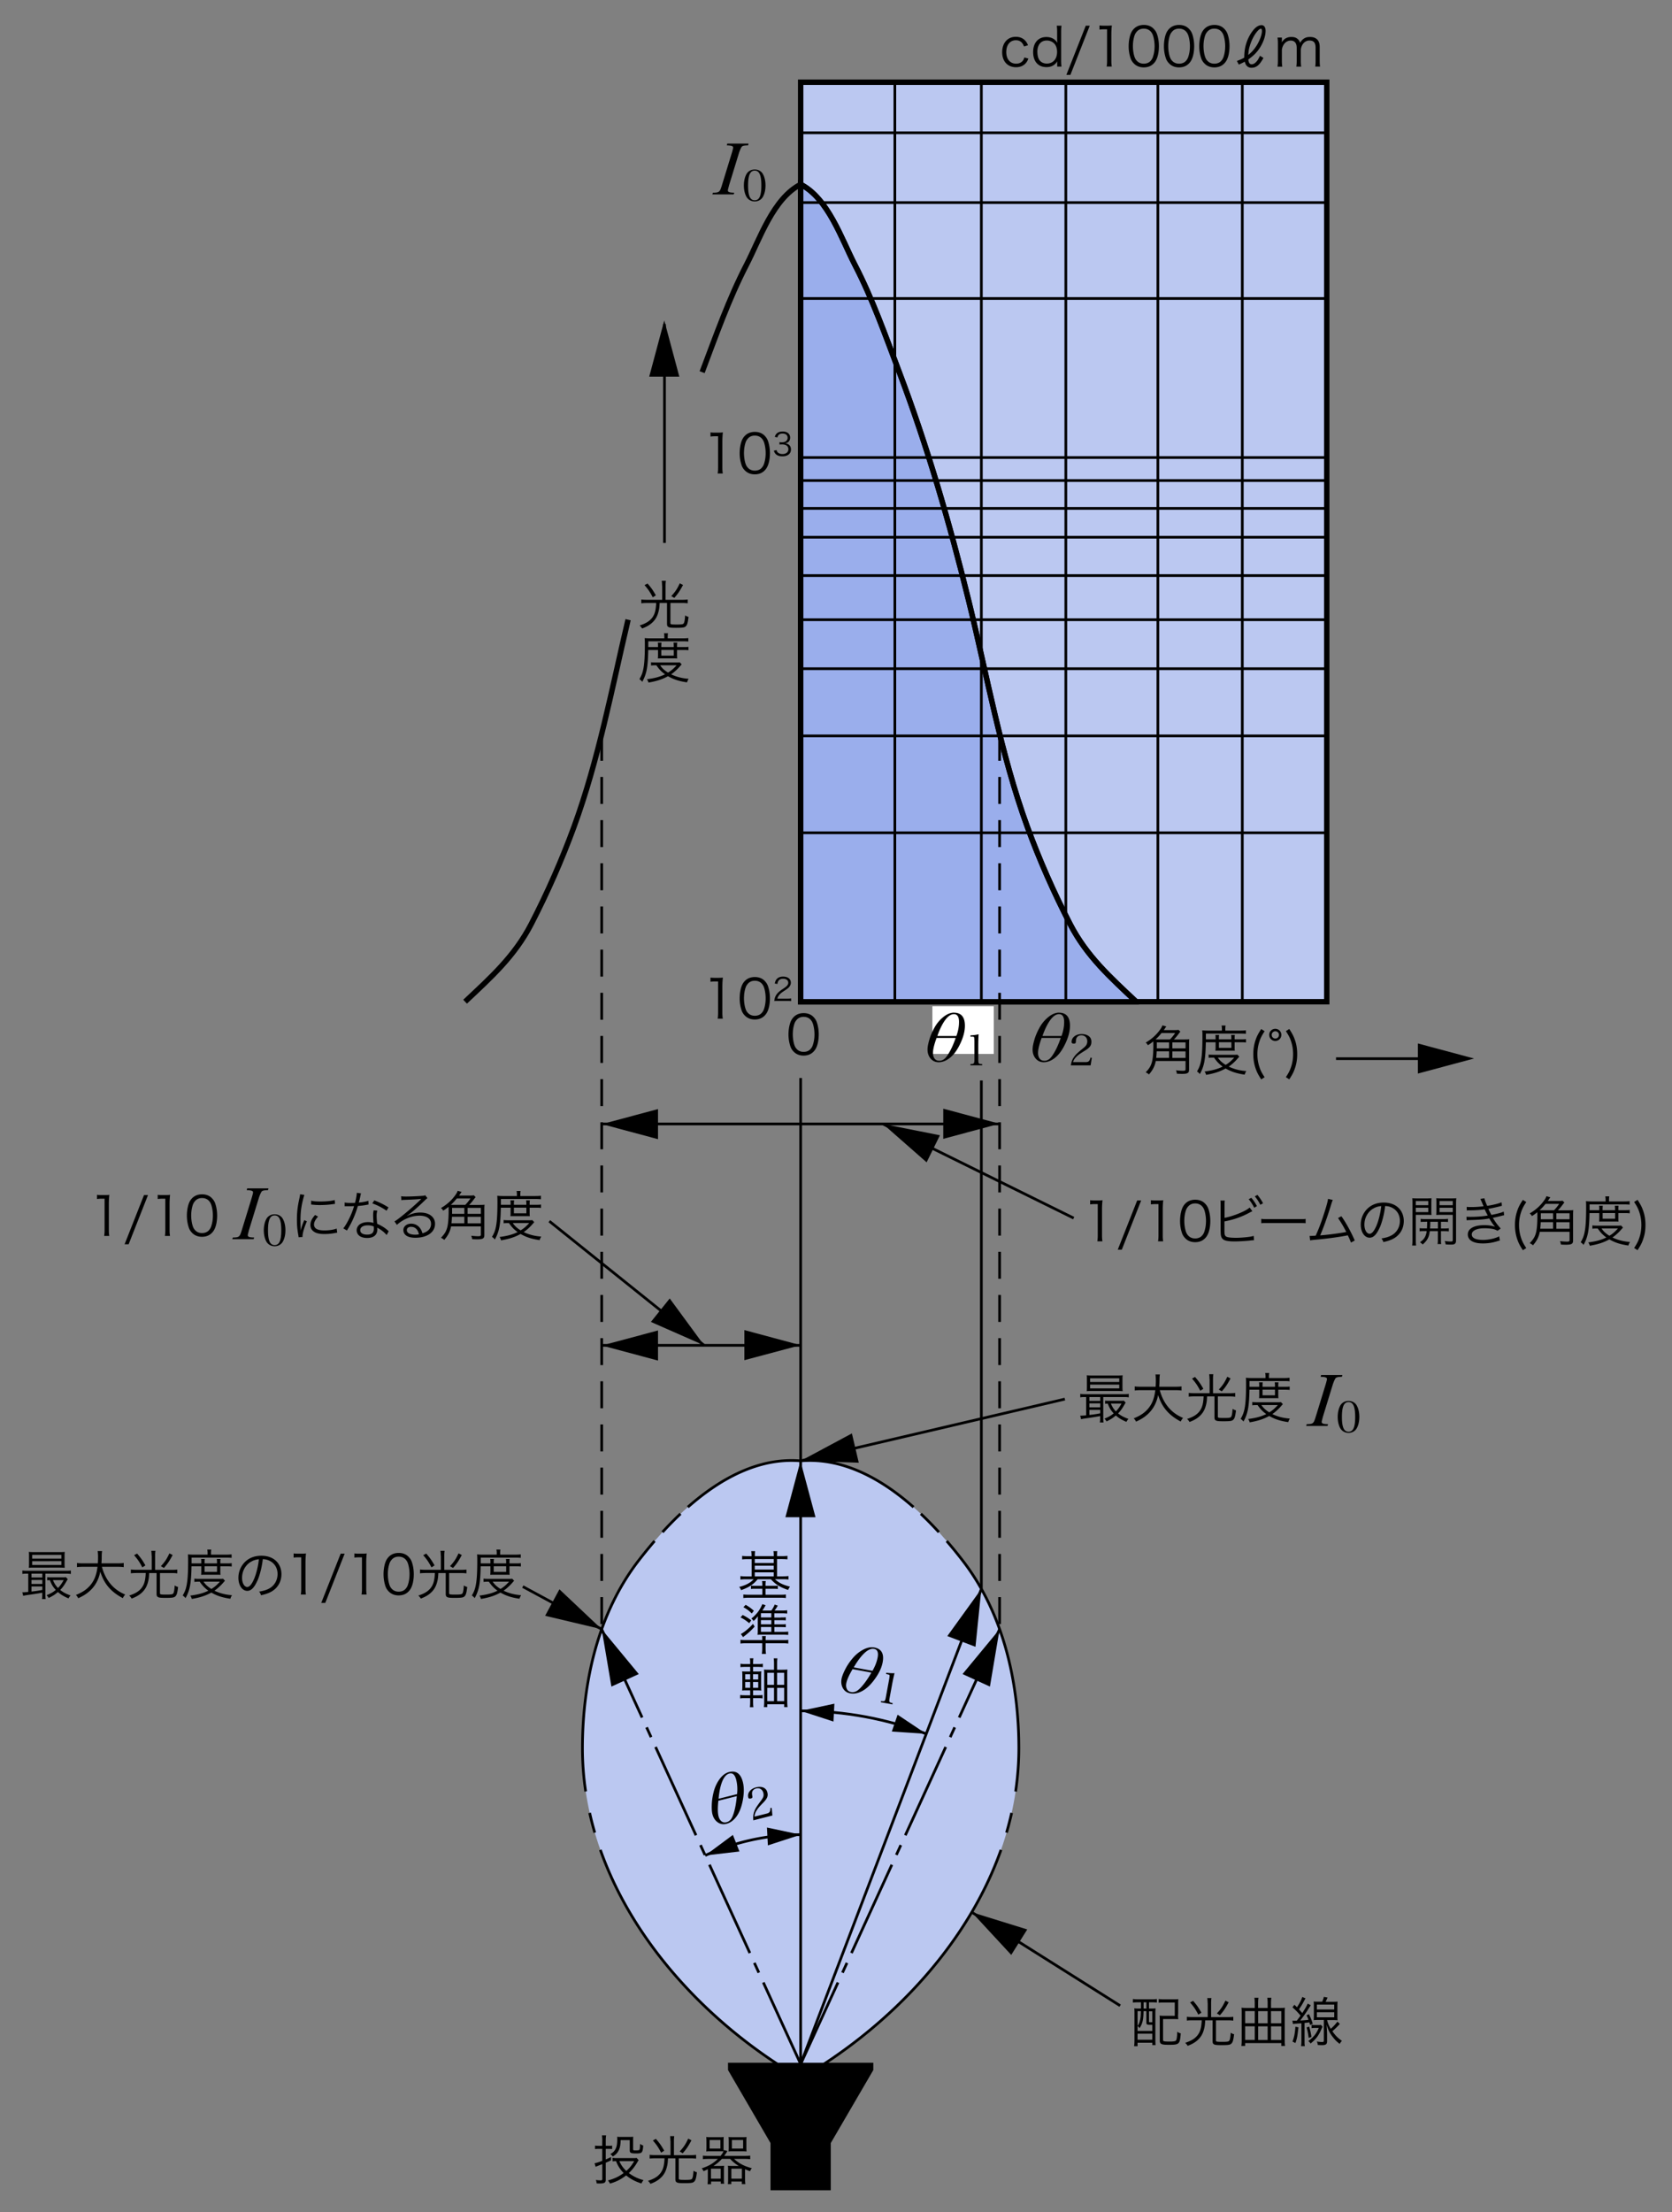 <svg xmlns="http://www.w3.org/2000/svg" id="a" viewBox="0 0 310 410"><rect x="0" y="0" width="310" height="410" fill="#808080" stroke="none"/><defs><style>.c,.d,.g,.h{stroke:#000;fill:none}.c,.d,.g{stroke-width:.5px}.d{stroke-dasharray:18 2 2 2}.j{fill:#bbc8f1}.g{stroke-dasharray:5 3}</style></defs><path d="M145.37 383.32c-20.25-12.81-37.39-34.59-37.37-59.37.01-12.19 2.85-24.93 10.4-34.71 6.92-8.98 17.73-19.55 30.05-18.5 12.32-1.05 23.13 9.52 30.05 18.5 7.54 9.78 10.38 22.52 10.4 34.71.03 24.78-17.12 46.56-37.37 59.37" class="j"/><path d="M185.59 342.83c-5.93 16.77-19.15 31.06-34.06 40.49m35.09-43.68c.35-1.21.67-2.43.94-3.66m.74-3.96c.39-2.65.6-5.34.6-8.07-.01-12.19-2.85-24.93-10.4-34.71-.92-1.2-1.91-2.42-2.97-3.64m-1.46-1.65c-1.06-1.16-2.17-2.3-3.34-3.4m-1.36-1.24c-5.97-5.27-13.14-9.23-20.92-8.57M145.37 383.32c-14.91-9.43-28.13-23.72-34.06-40.49m-1.98-6.85c.27 1.23.59 2.45.94 3.66m11.09-54.05a91.574 91.574 0 0 0-2.97 3.64c-7.54 9.78-10.38 22.52-10.4 34.71 0 2.73.2 5.42.6 8.07m17.58-51.46c-1.17 1.1-2.28 2.24-3.34 3.4m25.62-13.21c-7.77-.66-14.94 3.3-20.92 8.57" class="c"/><path d="M148.45 15.24h97.54v170.41h-97.54z" class="j"/><path d="M148.45 15.24h97.54v170.41h-97.54z" style="fill:none;stroke-miterlimit:10;stroke:#000"/><path d="M210.67 185.65c-4.8-4.52-9.18-8.43-12.26-14.38-2.99-5.78-5.7-11.9-7.93-18.02-4.95-13.56-7.44-27.91-10.87-41.89-3.53-14.36-7.64-28.55-12.88-42.39-2.53-6.69-4.94-13.56-8.24-19.91-2.46-4.76-4.95-12.3-10.04-14.89v151.49h62.22Z" style="stroke-miterlimit:10;stroke:#000;fill:#9aaeec"/><path d="M148.45 270.74v111.79" class="c"/><path d="m151.2 281.18-2.79-10.41-2.79 10.41h5.58z"/><path d="M165.91 15.24v170.41M181.95 15.24v170.41M197.61 15.24v170.41M214.68 15.24v170.41M230.33 15.24v170.41" class="c"/><path d="M148.45 382.53h-13.22v1.04l7.88 13.53v8.57h10.67v-8.57l7.89-13.53v-1.04h-13.22" style="stroke-width:.5px;stroke:#000"/><path d="m181.95 294.47-33.5 88.06" class="c"/><path d="m180.86 305.2 1.09-10.73-6.31 8.74 5.22 1.99z"/><path d="M148.45 15.24h97.54v170.41h-97.54zM148.45 24.61h97.54M148.45 37.54h97.54M148.45 55.32h97.54M148.45 84.79h97.54M148.45 89.06h97.54M148.45 94.22h97.54M148.45 99.56h97.54M148.45 106.67h97.54M148.45 114.85h97.54M148.45 123.93h97.54M148.45 136.38h97.54M148.45 154.34h97.54" class="c"/><path d="M148.45 34.17c5.09 2.59 7.58 10.13 10.04 14.89 3.29 6.35 5.7 13.23 8.24 19.91 5.24 13.84 9.35 28.02 12.88 42.39 3.44 13.98 5.92 28.34 10.87 41.89 2.24 6.12 4.94 12.24 7.93 18.02 3.08 5.95 7.46 9.87 12.26 14.38M116.45 114.85c-3.03 12.87-5.49 25.97-10.03 38.39-2.24 6.12-4.94 12.24-7.93 18.02-3.08 5.95-7.46 9.87-12.26 14.38M148.45 34.17c-5.09 2.59-7.58 10.13-10.04 14.89-3.29 6.35-5.7 13.23-8.23 19.91" class="h"/><path d="m185.33 301.94-36.88 80.59" class="d"/><path d="m183.54 312.57 1.79-10.63-6.87 8.31 5.08 2.32z"/><path d="m207.68 371.71-27.51-17.32" class="c"/><path d="m190.46 357.58-10.29-3.19 7.32 7.91 2.97-4.72z"/><path d="M199.07 225.75 163.7 208.3" class="c"/><path d="m174.27 210.4-10.57-2.1 8.1 7.11 2.47-5.01z"/><path d="m111.56 301.94 36.89 80.59" class="d"/><path d="m118.43 310.25-6.87-8.31 1.8 10.63 5.07-2.32z"/><path d="M185.33 135.99v165.95M111.56 135.99v165.95" class="g"/><path d="M181.95 200.24v94.23M130.75 343.87a42.352 42.352 0 0 1 17.69-3.85" class="c"/><path d="m142.37 342 6.08-1.98-6.25-1.33.17 3.31zM135.88 340.06l-5.13 3.81 6.35-.74-1.22-3.07z"/><path d="M148.45 317.07c8.2 0 16.05 1.51 23.28 4.26" class="c"/><path d="m165.35 320.9 6.38.43-5.31-3.55-1.07 3.12zM154.7 315.74l-6.25 1.33 6.08 1.98.17-3.31z"/><path d="m96.93 294.04 14.63 7.9" class="d"/><path d="m101.07 299.45 10.49 2.49-7.84-7.4-2.65 4.91z"/><path d="M148.45 270.74v-70.95M197.43 259.29l-48.98 11.45" class="c"/><path d="m157.95 265.65-9.5 5.09 10.77.34-1.27-5.43z"/><path d="M148.45 249.33h-36.89" class="c"/><path d="m122 246.57-10.41 2.79 10.41 2.79v-5.58zM138.01 252.08l10.41-2.78-10.41-2.8v5.58z"/><path d="m101.85 226.32 28.7 23.01" class="c"/><path d="m120.68 244.99 9.87 4.34-6.38-8.69-3.49 4.35z"/><path d="M185.33 208.3h-73.77" class="c"/><path d="m122 205.54-10.41 2.79 10.41 2.79v-5.58zM174.89 211.06l10.42-2.8-10.42-2.79v5.59z"/><path d="M247.71 196.2h24.19" class="c"/><path d="m262.88 198.96 10.41-2.79-10.41-2.79v5.58z"/><path d="M123.2 60.07v40.55" class="c"/><path d="m125.95 69.8-2.79-10.41-2.79 10.41h5.58zM122.75 108.54c0-.36-.02-.61-.06-.91h.77c-.04.25-.06.52-.06.91v2.62h3.08c.41 0 .71-.02 1.03-.06v.71a6.97 6.97 0 0 0-1.02-.06h-2.19v3.74c0 .22.12.25 1.19.25.84 0 1.12-.04 1.25-.18.15-.18.23-.63.29-1.51.28.17.39.22.63.28-.15 1.22-.27 1.58-.61 1.82-.23.16-.6.2-1.71.2-.9 0-1.21-.03-1.42-.16-.19-.1-.25-.26-.25-.61v-3.83h-1.37c-.04.85-.09 1.18-.23 1.69-.26 1-.76 1.71-1.56 2.29-.41.29-.79.49-1.46.75-.15-.24-.25-.37-.46-.56 1.18-.38 1.88-.83 2.36-1.48.46-.64.65-1.39.71-2.69h-1.74c-.4 0-.72.02-1.02.06v-.71c.3.04.62.06 1.03.06h2.84v-2.62Zm-2.69-.4c.74.87.95 1.17 1.54 2.19l-.57.37c-.53-1.01-.84-1.46-1.53-2.26l.56-.3Zm6.58.27c-.63 1.17-.92 1.59-1.62 2.4l-.56-.34c.73-.78 1.06-1.27 1.58-2.37l.6.31ZM120.19 120.45c-.07 3.23-.29 4.4-1.11 5.91-.18-.23-.32-.35-.53-.49.37-.62.57-1.12.71-1.8.21-.99.3-2.36.3-4.6 0-.65-.01-.92-.04-1.22.32.03.64.05 1.03.05h2.62v-.29c0-.25-.02-.44-.06-.65h.74c-.03.18-.05.38-.05.65v.29h2.73c.53 0 .83-.02 1.09-.06v.66c-.3-.04-.57-.05-1.04-.05h-6.38v1.07h1.8v-.16c0-.28 0-.47-.04-.66h.69c-.03.21-.04.4-.04.65v.17h2.31v-.16c0-.26-.02-.47-.04-.66h.69c-.03.18-.04.37-.04.67v.15h1.2c.45 0 .67 0 .91-.05v.64c-.22-.04-.48-.05-.91-.05h-1.2v.98c0 .23.01.42.03.6-.2-.02-.27-.02-.65-.02h-2.22c-.4 0-.58 0-.72.02.02-.19.03-.4.03-.6v-.98h-1.81Zm6.19 2.69c-.12.13-.17.18-.34.38-.46.53-1.03 1.05-1.61 1.45.98.47 2.06.75 3.25.83-.14.22-.22.4-.3.66-1.49-.22-2.48-.54-3.53-1.14-1.05.58-2.07.91-3.62 1.18a1.99 1.99 0 0 0-.28-.62c1.46-.19 2.4-.45 3.35-.91-.67-.49-1.1-.93-1.6-1.67-.48 0-.73 0-.99.05v-.62c.22.04.5.05 1.01.05h3.62c.32 0 .49 0 .69-.03l.36.39Zm-3.98.16c.38.56.77.92 1.46 1.35.63-.39.97-.68 1.59-1.35h-3.06Zm.21-1.8h2.31v-1.05h-2.31v1.05ZM17.98 221.43c.26.04.45.05.83.05h.63c.34 0 .5 0 .83-.05-.06.61-.09 1.12-.09 1.65v4.84c0 .47.02.76.08 1.13h-.95c.06-.35.08-.67.08-1.13v-5.77h-.54c-.32 0-.58.02-.87.06v-.79ZM27.44 221.48l-3.59 9.12h-.75l3.6-9.12h.74ZM29.24 221.43c.26.04.45.05.83.05h.63c.34 0 .5 0 .83-.05-.06.61-.09 1.12-.09 1.65v4.84c0 .47.02.76.08 1.13h-.95c.06-.35.08-.67.08-1.13v-5.77h-.54c-.32 0-.58.02-.87.06v-.79ZM35.63 228.5c-.27-.27-.48-.58-.6-.92-.25-.7-.38-1.49-.38-2.3 0-1.06.23-2.13.58-2.71.48-.81 1.25-1.23 2.23-1.23.74 0 1.38.24 1.82.71.28.28.48.59.6.92.25.69.38 1.48.38 2.31 0 1.21-.26 2.27-.7 2.88-.5.7-1.2 1.05-2.11 1.05-.74 0-1.35-.24-1.82-.71Zm.58-5.96c-.21.23-.37.48-.45.73-.21.61-.31 1.29-.31 2.01 0 .93.2 1.9.47 2.37.35.58.87.87 1.54.87.5 0 .93-.16 1.23-.47.22-.23.38-.49.47-.78.21-.62.31-1.28.31-2.01 0-.87-.19-1.85-.45-2.32-.33-.6-.87-.91-1.56-.91-.52 0-.93.17-1.25.51ZM56.43 221.46c-.15.43-.27.92-.42 1.59-.21 1.05-.3 1.92-.3 3.12 0 .78.02 1.37.06 1.89.14-.67.33-1.22.65-1.94l.48.23c-.45.99-.81 2.18-.81 2.74v.15l-.72.06c-.02-.16-.03-.21-.06-.4-.19-1.06-.26-1.77-.26-2.82 0-1.42.12-2.47.45-3.95.1-.47.12-.57.14-.8l.79.12Zm2.54 4.01c-.5.55-.75 1.03-.75 1.46 0 .74.63 1.1 1.91 1.1.91 0 1.75-.13 2.29-.35l.1.77c-.13.01-.15.02-.35.05-.7.14-1.36.2-2.04.2-1.14 0-1.85-.24-2.28-.76-.2-.25-.3-.55-.3-.92 0-.61.25-1.15.87-1.85l.55.3Zm-1.27-2.95c.43.11.92.15 1.69.15 1.11 0 2-.09 2.67-.27l.05.71s-.25.03-.69.09c-.58.08-1.38.13-2.14.13-.56 0-.95-.03-1.59-.1v-.71ZM66.95 221.14c-.07.19-.08.23-.16.64-.07.34-.13.58-.27 1.09.7-.06 1.33-.18 1.78-.33l.03.69q-.11.02-.35.06c-.41.09-1.03.17-1.63.21-.31 1.07-.67 1.99-1.11 2.91-.24.48-.33.65-.71 1.3-.09.14-.15.26-.2.34l-.68-.4c.32-.4.59-.84.96-1.55.46-.91.75-1.62 1.04-2.57-.25 0-.59.02-.74.02H63.9v-.69c.35.06.65.08 1.2.08.2 0 .53-.01.72-.01.16-.57.32-1.41.34-1.87l.79.11Zm4.73 7.74c-.39-.48-1.02-.98-1.74-1.36.02.16.02.22.02.32 0 1.03-.68 1.59-1.89 1.59s-1.94-.56-1.94-1.45c0-.54.37-1.04.93-1.27.35-.15.73-.22 1.18-.22.37 0 .62.04 1.01.15-.05-.65-.07-1.12-.07-1.37 0-.36.02-.6.1-.97l.68.07c-.1.37-.13.58-.13.93 0 .45.05 1.14.11 1.51.8.35 1.42.73 1.95 1.21q.11.11.18.16l-.37.68Zm-3.51-1.79c-.85 0-1.38.35-1.38.9 0 .51.48.82 1.27.82.86 0 1.25-.34 1.25-1.09 0-.12-.02-.43-.02-.43-.42-.15-.71-.2-1.11-.2Zm3.5-2.71c-.84-.58-1.59-.98-2.64-1.36l.37-.56c1.16.46 1.82.8 2.63 1.31l-.36.6ZM74.37 221.69c.28.05.46.06.94.06.83 0 2.15-.06 3.05-.13.26-.02.35-.04.48-.11l.42.55c-.14.07-.19.11-.51.42-1.38 1.34-2.58 2.38-3.28 2.83l.02.03c.76-.41 1.56-.62 2.44-.62 1.66 0 2.73.82 2.73 2.09 0 1.55-1.44 2.58-3.66 2.58-1.41 0-2.21-.52-2.21-1.44 0-.67.62-1.17 1.44-1.17.67 0 1.25.29 1.64.82.21.28.32.52.46.96 1.05-.29 1.59-.9 1.59-1.74 0-.96-.8-1.52-2.14-1.52-1.46 0-3.04.64-4.19 1.7l-.45-.64c.36-.21.72-.47 1.4-1.02 1.07-.85 2.64-2.23 3.33-2.91l.14-.14.04-.04.04-.04-.02-.02h-.09c-.32.06-1.51.13-3.03.18-.22 0-.32.02-.54.05l-.04-.75Zm1.87 5.67c-.5 0-.81.24-.81.62 0 .26.13.45.4.61.26.14.69.23 1.12.23.25 0 .37 0 .73-.07-.22-.91-.72-1.38-1.43-1.38ZM89.03 223.3c.37 0 .61 0 .81-.04-.03.27-.04.49-.04.87v4.77c0 .62-.27.78-1.29.78-.21 0-.54 0-.97-.03-.03-.24-.06-.38-.17-.63.44.05.99.09 1.31.09.09 0 .28-.02.32-.03.1-.03.15-.12.15-.28v-1.51h-5.52c-.19.98-.58 1.72-1.27 2.5-.15-.15-.29-.24-.6-.4.67-.69.96-1.17 1.16-1.92.17-.64.26-1.71.26-3.07 0-.34 0-.49-.02-.74-.39.32-.59.46-.99.71-.13-.22-.17-.27-.41-.49.99-.57 1.87-1.33 2.51-2.19.35-.45.52-.75.58-1l.73.2c-.09.13-.12.16-.21.31-.11.16-.13.19-.26.37h1.8c.42 0 .68 0 .93-.05l.35.34c-.12.12-.12.13-.39.49-.26.35-.55.7-.82.96h2.04Zm-2.77 0c.33-.33.71-.8.96-1.19h-2.53c-.4.5-.66.78-1.1 1.18h2.67Zm-.17 3.41v-1.21H83.8c-.02.49-.04.75-.09 1.21h2.38Zm-2.27-2.86v1.11h2.27v-1.11h-2.27Zm5.33 0H86.7v1.11h2.45v-1.11Zm0 1.66H86.7v1.21h2.45v-1.21ZM92.86 223.81c-.07 3.23-.29 4.4-1.11 5.91-.18-.23-.32-.35-.53-.49.37-.62.57-1.12.71-1.8.21-.99.3-2.36.3-4.6 0-.65-.01-.92-.04-1.22.32.03.64.05 1.03.05h2.62v-.29c0-.25-.02-.44-.06-.65h.74c-.03.18-.05.38-.05.65v.29h2.73c.53 0 .83-.02 1.09-.06v.66c-.3-.04-.57-.05-1.04-.05h-6.38v1.07h1.8v-.16c0-.28 0-.47-.04-.66h.69c-.03.21-.04.4-.04.65v.17h2.31v-.16c0-.26-.02-.47-.04-.66h.69c-.03.18-.04.37-.04.67v.15h1.2c.45 0 .67 0 .91-.05v.64c-.22-.04-.48-.05-.91-.05h-1.2v.98c0 .23.01.42.03.6-.2-.02-.27-.02-.65-.02h-2.22c-.4 0-.58 0-.72.02.02-.19.03-.4.03-.6v-.98h-1.81Zm6.19 2.7c-.12.13-.17.18-.34.38-.46.53-1.03 1.05-1.61 1.45.98.47 2.06.75 3.25.83-.14.22-.22.4-.3.66-1.49-.22-2.48-.54-3.53-1.14-1.05.58-2.07.91-3.62 1.18a1.99 1.99 0 0 0-.28-.62c1.46-.19 2.4-.45 3.35-.91-.67-.49-1.1-.93-1.6-1.67-.48 0-.73 0-.99.05v-.62c.22.04.5.05 1.01.05h3.62c.32 0 .49 0 .69-.03l.36.39Zm-3.98.15c.38.56.77.92 1.46 1.36.63-.39.97-.68 1.59-1.36h-3.06Zm.21-1.8h2.31v-1.05h-2.31v1.05ZM201.19 258.91c-.38 0-.59 0-.9.06v-.65c.24.05.47.06.91.06h7.15c.45 0 .67 0 .93-.06v.65c-.31-.05-.53-.06-.92-.06h-3.81v3.78c0 .45 0 .68.06.93h-.69c.04-.24.06-.49.06-.93v-.25q-1.27.23-2.8.44c-.26.04-.45.07-.74.14l-.16-.66h.17c.17 0 .51-.02.93-.06v-3.39h-.2Zm6.92-1.87c0 .36.01.54.04.79-.32-.03-.64-.04-1.03-.04h-4.56c-.44 0-.72 0-1.08.04.03-.23.04-.47.04-.79v-1.36c0-.33 0-.57-.04-.8.34.03.63.04 1.09.04h4.5c.46 0 .74-.01 1.08-.04-.03.24-.04.44-.04.8v1.36Zm-6.13 2.58h2.01v-.71h-2.01v.71Zm0 1.2h2.01v-.74h-2.01v.74Zm0 1.41c.85-.09 1.15-.14 2.01-.3v-.64h-2.01v.94Zm.13-6.1h5.41v-.7h-5.41v.7Zm0 1.18h5.41v-.7h-5.41v.7Zm6.6 2.63c-.07.1-.1.15-.18.29-.48.85-.78 1.26-1.23 1.71.54.44 1.12.74 1.92 1.02-.13.14-.27.35-.38.55-.85-.36-1.42-.71-1.96-1.18-.59.5-.94.72-1.72 1.1-.13-.24-.2-.33-.39-.51.8-.33 1.21-.56 1.71-.98-.51-.56-.77-.98-1.1-1.82-.16.01-.28.02-.49.04v-.59c.23.03.45.04.85.04h1.85c.37 0 .61 0 .76-.04l.35.37Zm-2.76.17c.31.69.51 1 .94 1.46.42-.43.66-.76 1.05-1.46h-1.98ZM215.03 257.63c.34 1.28.87 2.32 1.62 3.21.73.85 1.56 1.46 2.7 1.94-.2.24-.28.35-.44.67-2.23-1.19-3.47-2.64-4.19-4.92-.27 1.46-.93 2.66-1.94 3.58-.63.56-1.18.91-2.15 1.36a2.04 2.04 0 0 0-.43-.61c1.25-.51 1.97-1 2.62-1.74.78-.9 1.2-1.95 1.38-3.48h-2.71c-.53 0-.81.02-1.1.07v-.78c.26.05.59.07 1.12.07h2.75c.03-.48.04-.79.04-1.18 0-.46-.03-.82-.07-1.09h.82c-.05.33-.07.55-.07 1.04-.01.51-.02.8-.05 1.23h3.02c.51 0 .84-.02 1.11-.07v.78c-.32-.05-.6-.07-1.1-.07h-2.94ZM224.25 255.59c0-.36-.02-.61-.06-.91h.77c-.04.25-.06.52-.06.91v2.62h3.08c.41 0 .71-.02 1.03-.06v.71a6.97 6.97 0 0 0-1.02-.06h-2.19v3.74c0 .22.12.25 1.19.25.84 0 1.12-.04 1.25-.18.15-.18.23-.63.29-1.51.28.17.39.22.63.28-.15 1.22-.27 1.58-.61 1.82-.23.16-.6.2-1.71.2-.9 0-1.21-.03-1.42-.16-.19-.1-.25-.26-.25-.61v-3.83h-1.37c-.04.85-.09 1.18-.23 1.69-.26 1-.76 1.71-1.56 2.29-.41.29-.79.49-1.46.75-.15-.24-.25-.37-.46-.56 1.18-.38 1.88-.83 2.36-1.49.46-.64.65-1.38.71-2.69h-1.74c-.4 0-.72.02-1.02.06v-.71c.3.04.62.06 1.03.06h2.84v-2.62Zm-2.68-.4c.74.87.95 1.17 1.54 2.19l-.57.37c-.53-1.01-.84-1.46-1.53-2.26l.56-.3Zm6.58.27c-.63 1.17-.92 1.59-1.62 2.4l-.56-.34c.73-.78 1.06-1.27 1.58-2.37l.6.31ZM231.66 257.54c-.07 3.23-.29 4.4-1.11 5.91-.18-.23-.32-.35-.53-.49.37-.62.57-1.12.71-1.8.21-.99.3-2.36.3-4.6 0-.65 0-.92-.04-1.22.32.03.64.05 1.03.05h2.62v-.29c0-.25-.02-.44-.06-.65h.74c-.03.18-.05.38-.05.65v.29H238c.53 0 .83-.02 1.09-.06v.66c-.3-.04-.57-.05-1.04-.05h-6.38v1.07h1.8v-.16c0-.28 0-.47-.04-.66h.69c-.03.21-.04.4-.04.65v.17h2.31v-.16c0-.26-.02-.47-.04-.66h.69c-.03.18-.04.37-.04.67v.15h1.2c.45 0 .67 0 .91-.05v.64c-.22-.04-.48-.05-.91-.05H237v.98c0 .23 0 .42.03.6-.2-.02-.27-.02-.65-.02h-2.22c-.4 0-.58 0-.72.02.02-.19.03-.4.03-.6v-.98h-1.81Zm6.19 2.69c-.12.13-.17.18-.34.38-.46.53-1.03 1.05-1.61 1.46.98.47 2.06.75 3.25.83-.14.22-.22.4-.3.66-1.5-.22-2.48-.54-3.53-1.14-1.05.58-2.07.91-3.62 1.18a1.99 1.99 0 0 0-.28-.62c1.46-.19 2.4-.45 3.35-.91-.67-.49-1.1-.93-1.6-1.67-.48 0-.73 0-.99.05v-.62c.22.04.5.05 1.01.05h3.62c.32 0 .49 0 .69-.03l.36.39Zm-3.98.16c.38.56.77.92 1.46 1.36.63-.39.97-.68 1.59-1.36h-3.06Zm.21-1.8h2.31v-1.05h-2.31v1.05ZM111.67 396.75c0-.41-.02-.7-.07-1.01h.78c-.05.31-.07.6-.07.99v.95h.6c.24 0 .38 0 .58-.05v.65c-.18-.03-.39-.04-.62-.04h-.56v1.97c.38-.16.53-.23.98-.45v.6c-.44.22-.59.29-.98.45v3.16c0 .54-.25.69-1.17.69-.13 0-.31 0-.52-.02-.02-.25-.04-.37-.14-.63.38.05.61.07.87.07.24 0 .32-.06.32-.24v-2.77c-.51.2-.92.36-1.24.5l-.19-.67c.39-.06.64-.14 1.42-.44v-2.22h-.62c-.27 0-.48 0-.72.04v-.65c.22.04.42.05.72.05h.62v-.93Zm6.74 3.59c-.07.1-.08.1-.28.44-.5.84-.92 1.35-1.54 1.95.81.61 1.71 1.05 2.72 1.3-.16.2-.29.41-.38.63-1.16-.37-2.02-.83-2.84-1.5-.96.74-1.81 1.18-3 1.52-.1-.24-.22-.42-.38-.58 1.16-.31 2.06-.73 2.92-1.38a6.103 6.103 0 0 1-1.41-2.2c-.27 0-.47.02-.65.04v-.66c.22.04.48.06.81.06h3.04c.3 0 .48 0 .6-.05l.39.43Zm-3.34-3.71c-.02.98-.14 1.53-.46 2.08-.22.37-.52.66-1 .95-.14-.2-.26-.32-.46-.45.52-.27.83-.6 1.04-1.08.18-.41.25-.89.25-1.68 0-.2 0-.27-.03-.45.18.02.34.03.68.03h1.65c.34 0 .47-.01.67-.03-.02.16-.03.31-.03.71v1.61c0 .18.07.21.49.21.32 0 .57-.03.64-.08.11-.07.15-.35.16-1.13.22.16.4.25.59.31-.11 1.37-.21 1.46-1.35 1.46-.94 0-1.15-.1-1.15-.56v-1.91h-1.69Zm-.24 3.89c.33.74.7 1.26 1.29 1.81.66-.59.98-.99 1.46-1.81h-2.75ZM124.3 396.79c0-.36-.02-.61-.06-.91h.77c-.04.25-.06.52-.06.91v2.62h3.08c.41 0 .71-.02 1.03-.06v.71a6.97 6.97 0 0 0-1.02-.06h-2.19v3.74c0 .22.12.25 1.19.25.84 0 1.12-.04 1.25-.18.15-.18.23-.63.29-1.51.28.17.39.22.63.28-.15 1.22-.27 1.58-.61 1.82-.23.16-.6.2-1.71.2-.9 0-1.21-.03-1.42-.16-.19-.1-.25-.26-.25-.61V400h-1.37c-.04.85-.09 1.17-.23 1.69-.26 1-.76 1.71-1.56 2.29-.41.29-.79.49-1.46.75-.15-.24-.25-.37-.46-.56 1.18-.38 1.88-.83 2.36-1.49.46-.64.65-1.38.71-2.69h-1.74c-.4 0-.72.02-1.02.06v-.71c.3.04.62.06 1.03.06h2.84v-2.62Zm-2.69-.4c.74.87.95 1.17 1.54 2.19l-.57.37c-.53-1.01-.84-1.46-1.53-2.26l.56-.3Zm6.59.27c-.63 1.17-.92 1.59-1.62 2.4l-.56-.34c.73-.78 1.06-1.27 1.58-2.37l.6.31ZM133.59 399.55c.29-.35.43-.57.55-.84-.21-.02-.38-.02-.81-.02h-1.55c-.31 0-.57 0-.84.04.03-.26.04-.5.04-.78v-1.09c0-.31-.01-.56-.04-.82.26.03.49.04.85.04h1.54c.37 0 .62 0 .85-.04-.02.23-.03.48-.03.81v1.81c.03-.09.04-.12.06-.2l.67.18c-.25.39-.35.55-.62.91h3.84c.42 0 .72-.02.99-.06v.67c-.31-.04-.6-.06-.99-.06h-2c.92.85 1.88 1.35 3.3 1.73-.19.24-.2.26-.35.56-.42-.16-.58-.23-.91-.38v1.89c0 .33.02.67.06.88h-.66v-.48h-1.95v.48h-.64c.03-.23.05-.46.05-.75v-1.85c0-.33-.01-.53-.04-.81.24.03.48.04.83.04h1.2c-.62-.36-1.14-.78-1.62-1.31h-1.53c-.47.52-.96.93-1.56 1.31h1.16c.34 0 .57 0 .82-.04-.03.23-.04.47-.04.81v1.76c0 .3 0 .54.05.76h-.63v-.4h-1.8v.49h-.66c.04-.26.06-.56.06-.89v-1.89c-.31.15-.42.21-.81.38-.03-.15-.13-.31-.33-.54 1.29-.41 2.12-.91 3.01-1.75h-1.8c-.41 0-.72.02-.99.06v-.67c.28.04.55.06.99.06h2.3Zm-2.02-1.36h2v-1.59h-2v1.59Zm.25 5.58h1.8v-1.85h-1.8v1.85Zm6.56-5.82c0 .32.01.54.04.78a7.76 7.76 0 0 0-.86-.04h-1.63c-.35 0-.62 0-.86.04.03-.26.04-.44.04-.72v-1.17c0-.3-.01-.56-.04-.8.23.03.48.04.85.04h1.63c.37 0 .6 0 .87-.04-.03.24-.04.47-.04.82v1.09Zm-2.78 5.82h1.95v-1.85h-1.95v1.85Zm.1-5.58h2.08v-1.59h-2.08v1.59ZM211.03 371.08c-.39 0-.72.02-.99.06v-.67c.28.04.61.06 1.01.06h2.4c.42 0 .75-.02 1.04-.06v.66c-.27-.03-.59-.05-1-.05h-.46v1.16h.15c.49 0 .76 0 1.07-.04-.03.31-.04.56-.04.98v4.8c0 .39.02.8.05 1.03h-.62v-.44h-2.73v.65h-.64c.05-.33.07-.63.07-1.24v-4.77c0-.42 0-.72-.04-1.01.29.03.54.04 1 .04h.24v-1.16h-.51Zm-.12 1.65v3.66h2.73v-1.13h-.35c-.63 0-.75-.07-.75-.45v-2.09h-.52c-.02 1.61-.19 2.32-.74 3.15-.1-.15-.23-.29-.37-.4.27-.38.4-.73.5-1.25.08-.4.1-.7.12-1.5h-.63Zm0 5.29h2.73v-1.13h-2.73v1.13Zm1.12-5.78h.52v-1.16h-.52v1.16Zm.99 2.38c0 .14.05.16.37.16h.25v-2.03h-.61v1.88Zm5.4-1.33c0 .41 0 .68.04.93-.29-.03-.54-.04-.97-.04h-1.85v3.81c0 .17.02.23.09.27.11.07.43.1 1.05.1.89 0 1.19-.06 1.29-.25.11-.2.19-.81.2-1.57.28.18.38.23.65.3-.16 2.02-.26 2.12-2.22 2.12-1.41 0-1.67-.13-1.67-.84v-3.6c0-.45 0-.7-.05-.97.31.03.56.04.97.04h1.86v-2.47h-1.96c-.5 0-.75.01-1.02.05v-.7c.28.04.61.06 1.03.06h1.66c.4 0 .68 0 .95-.04-.02.25-.03.43-.03.98v1.82ZM223.9 371.21c0-.36-.02-.61-.06-.91h.77c-.04.25-.06.52-.06.91v2.62h3.08c.41 0 .71-.02 1.03-.06v.71a6.97 6.97 0 0 0-1.02-.06h-2.19v3.74c0 .22.12.25 1.19.25.84 0 1.12-.04 1.25-.18.15-.18.23-.63.29-1.51.28.17.39.22.63.28-.15 1.22-.27 1.58-.61 1.82-.23.16-.6.2-1.71.2-.9 0-1.21-.03-1.42-.16-.19-.1-.25-.26-.25-.61v-3.83h-1.37c-.04.85-.09 1.17-.23 1.69-.26 1-.76 1.71-1.56 2.29-.41.29-.79.49-1.46.75-.15-.24-.25-.37-.46-.56 1.18-.38 1.88-.83 2.36-1.49.46-.64.65-1.38.71-2.69h-1.74c-.4 0-.72.02-1.02.06v-.71c.3.04.62.06 1.03.06h2.84v-2.62Zm-2.69-.4c.74.87.95 1.17 1.54 2.19l-.57.37c-.53-1.01-.84-1.46-1.53-2.26l.56-.3Zm6.59.27c-.63 1.17-.92 1.59-1.62 2.4l-.56-.34c.73-.78 1.06-1.27 1.58-2.37l.6.31ZM235.03 372.13v-.89c0-.37-.02-.67-.07-1h.76c-.05.32-.07.63-.07 1.01v.88h1.65c.36 0 .63 0 .94-.05-.03.27-.04.46-.04.82v5.35c0 .35.02.63.06.92h-.7v-.53h-6.7v.53h-.7c.04-.31.06-.6.06-.92v-5.35c0-.32 0-.55-.04-.82.3.03.58.05.94.05h1.52v-.89c0-.35-.02-.65-.07-1h.76c-.05.32-.07.62-.07 1.01v.88h1.76Zm-4.17.58v2.25h1.78v-2.25h-1.78Zm0 2.82v2.52h1.78v-2.52h-1.78Zm4.17-.56v-2.25h-1.76v2.25h1.76Zm0 3.09v-2.52h-1.76v2.52h1.76Zm2.53-3.09v-2.25h-1.91v2.25h1.91Zm0 3.09v-2.52h-1.91v2.52h1.91ZM239.62 374.47c.15.02.22.03.39.03h.42c.3-.4.53-.72.7-.95-.58-.69-.93-1.04-1.5-1.54l.36-.47c.23.22.32.3.48.46.56-.86.87-1.47.97-1.91l.62.26c-.07.1-.13.2-.24.41-.31.6-.61 1.1-.98 1.63.25.27.34.37.61.69.59-.9.87-1.41 1-1.76l.58.31c-.18.27-.4.61-.66 1.02-.33.51-.76 1.12-1.3 1.81.9-.06.92-.06 1.53-.14-.13-.36-.18-.48-.36-.83l.45-.21c.34.71.47 1.03.7 1.77l-.49.24c-.06-.24-.08-.32-.13-.49-.44.06-.52.07-.9.11v3.3c0 .44 0 .72.06 1h-.7c.04-.3.06-.61.06-1v-3.24q-.32.02-1.16.08c-.17.01-.26.02-.41.05l-.1-.63Zm1.12 1.25c-.21 1.8-.25 1.99-.56 2.91l-.54-.27c.31-.84.44-1.46.54-2.75l.56.11Zm1.99-.13c.21.74.32 1.2.42 1.91l-.51.19c-.09-.76-.2-1.31-.38-1.95l.47-.15Zm2.48 0q-.08.15-.3.66c-.19.46-.57 1.1-.88 1.47a7.7 7.7 0 0 1-1.04 1c-.12-.19-.23-.31-.43-.46.98-.69 1.5-1.36 1.95-2.43h-.65c-.29 0-.48.01-.68.05v-.63c.21.04.36.05.69.05h.51c.26 0 .39-.01.52-.04l.3.33Zm-.07-4.6c.18-.43.26-.65.31-.92l.69.13c-.13.31-.19.43-.36.79h1.27c.46 0 .68-.01.95-.04-.03.27-.04.5-.04.94v1.6c0 .43 0 .66.04.92a8.01 8.01 0 0 0-.94-.04h-1.01c.16.63.31 1.01.68 1.62.47-.41.78-.74 1.24-1.32l.45.42c-.53.57-.85.88-1.39 1.35.55.8 1.04 1.28 1.78 1.79-.17.15-.28.29-.42.56-.55-.42-.85-.72-1.24-1.22-.61-.77-.88-1.32-1.2-2.36.07.9.1 1.39.1 1.85v1.25c0 .54-.24.71-.97.71-.19 0-.56-.02-.75-.03-.04-.3-.08-.44-.18-.64.39.06.7.09.96.09s.34-.05.34-.21v-3.88h-.94c-.42 0-.7 0-.95.04.03-.26.04-.53.04-.93v-1.6c0-.39 0-.66-.04-.93.26.03.49.04.94.04h.64Zm-.98 1.42h3.22v-.91h-3.22v.91Zm0 1.45h3.22v-.94h-3.22v.94ZM139.34 288.34c0-.41-.02-.66-.06-.87h.72c-.03.24-.05.53-.05.87v.06h3.51v-.06c0-.4-.02-.66-.06-.87h.72c-.04.24-.05.52-.05.87v.06h.92c.44 0 .74-.02 1.01-.06v.65c-.32-.03-.63-.05-1.01-.05h-.92v3.2h1.1c.41 0 .74-.02 1.02-.06v.65c-.29-.04-.6-.06-1-.06h-1.5c.69.66 1.49 1.06 2.78 1.38-.17.23-.24.36-.35.61-1.49-.5-2.33-1.03-3.19-1.98h-2.46c-.76.95-1.62 1.51-3.07 2.02-.11-.29-.16-.36-.35-.6 1.19-.28 2.12-.78 2.68-1.42h-1.45c-.41 0-.72.02-1 .06v-.65c.27.04.58.06.99.06h1.09v-3.2h-.75c-.38 0-.7.02-1.01.05v-.65c.26.04.57.06 1.01.06h.75v-.06Zm2 5.47c0-.37-.02-.57-.05-.8h.69c-.04.23-.05.42-.05.8v.09h1.42c.42 0 .61 0 .87-.04v.62c-.25-.03-.47-.04-.87-.04h-1.42v1.11h2.73c.51 0 .78-.01 1.05-.05v.66c-.31-.04-.64-.06-1.07-.06h-5.73c-.44 0-.78.02-1.09.06v-.66c.23.03.54.05 1.07.05h2.45v-1.11h-1.23c-.39 0-.6 0-.87.04v-.62c.24.03.47.04.87.04h1.23v-.09Zm2.11-4.15v-.72h-3.51v.72h3.51Zm0 1.22v-.71h-3.51v.71h3.51Zm0 1.26v-.74h-3.51v.74h3.51ZM137.7 299.3c.66.34 1.02.56 1.59 1l-.38.52c-.6-.5-.97-.75-1.62-1.07l.41-.45Zm4.25 6.16c0 .4.02.72.07 1.05h-.77c.05-.37.07-.65.07-1.04v-.93h-3.01c-.44 0-.72.02-1.02.06v-.7c.28.04.54.06.97.06h3.06v-.06c0-.3 0-.5-.04-.69h.72c-.04.18-.05.37-.05.69v.06h3.2c.45 0 .7 0 1-.06v.7c-.31-.04-.58-.06-1.03-.06h-3.17v.92Zm-2.04-4c-.62.69-1.14 1.17-1.8 1.67q-.15.11-.34.27l-.41-.58c.62-.31 1.55-1.08 2.25-1.87l.3.51Zm-1.66-4.04c.69.4.99.62 1.52 1.1l-.39.5c-.56-.55-.9-.8-1.55-1.16l.42-.44Zm6.5 2.34c.47 0 .74 0 .94-.04v.58c-.24-.03-.51-.04-.94-.04h-1.18v.78h1.17c.48 0 .74 0 .95-.04v.58c-.23-.03-.51-.04-.94-.04h-1.18v.89h1.62c.4 0 .67-.01.95-.05v.62c-.26-.03-.57-.05-.97-.05h-3.91c-.31 0-.56 0-.81.04.03-.29.04-.44.04-.75v-1.64c0-.46.01-.67.04-1.07-.38.47-.45.55-.82.89-.07-.15-.19-.29-.4-.46.96-.76 1.59-1.59 2.03-2.67l.61.21-.18.31c-.11.2-.15.26-.42.67h1.66c.3-.41.45-.68.62-1.11l.58.2c-.27.46-.39.64-.61.91h1.39c.37 0 .68-.02.96-.05v.61c-.25-.03-.55-.05-.9-.05h-1.49v.79h1.18Zm-1.74 0v-.79h-1.93v.79h1.93Zm-1.93 1.27h1.93v-.78h-1.93v.78Zm0 1.39h1.93v-.89h-1.93v.89ZM139.63 315.35c0 .48.02.79.06 1.04h-.66c.04-.29.06-.58.06-1.05v-.63h-.94c-.43 0-.64 0-.92.06v-.64c.27.04.48.05.92.05h.94v-.91h-.51c-.43 0-.7 0-.98.04.03-.3.04-.57.04-1.03v-1.52c0-.45-.01-.72-.04-1.02.25.03.51.04.98.04h.51v-.86h-.88c-.41 0-.63 0-.92.05v-.64c.27.05.48.06.92.06h.88c0-.54 0-.77-.06-1.06h.66c-.05.27-.06.52-.06 1.06h.89c.44 0 .64-.01.91-.06v.64c-.29-.04-.49-.05-.91-.05h-.89v.86h.52c.5 0 .69 0 1.01-.04-.03.26-.04.57-.04 1.02v1.52c0 .46 0 .78.04 1.03-.29-.03-.55-.04-1.02-.04h-.51v.91h.85c.41 0 .61 0 .9-.05v.64c-.27-.05-.5-.06-.89-.06h-.86v.64Zm-1.46-5.07v.98h.92v-.98h-.92Zm0 1.44v1.07h.92v-1.07h-.92Zm2.41-.46v-.98h-.96v.98h.96Zm0 1.53v-1.07h-.96v1.07h.96Zm4.49-3.34c.43 0 .73-.02.92-.05-.02.23-.03.45-.03.97v4.91c0 .38.02.8.06 1.09h-.63v-.53h-3.13v.53h-.63c.04-.31.06-.66.06-1.07v-4.93c0-.54 0-.71-.04-.96.23.03.51.04.93.04h.93v-1.13c0-.46-.02-.72-.06-.98h.69c-.04.3-.06.56-.06.99v1.12h1Zm-2.81.57v2.23h1.25v-2.23h-1.25Zm0 2.78v2.47h1.25v-2.47h-1.25Zm3.13-.55v-2.23h-1.31v2.23h1.31Zm0 3.02v-2.47h-1.31v2.47h1.31ZM5.05 291.64c-.38 0-.59 0-.9.06v-.65c.24.05.47.06.91.06h7.15c.45 0 .67 0 .93-.06v.65c-.31-.05-.53-.06-.92-.06H8.41v3.78c0 .45.01.68.06.93h-.69c.04-.24.06-.49.06-.93v-.25q-1.27.23-2.8.44c-.26.04-.45.07-.74.14l-.16-.66h.17c.17 0 .51-.02.93-.06v-3.39h-.2Zm6.92-1.87c0 .36 0 .54.04.79-.32-.03-.64-.04-1.03-.04H6.42c-.44 0-.72 0-1.08.04.03-.23.04-.47.04-.79v-1.36c0-.33 0-.57-.04-.8.34.03.63.04 1.09.04h4.5c.46 0 .74-.01 1.08-.04-.03.24-.04.44-.04.8v1.36Zm-6.13 2.58h2.01v-.71H5.84v.71Zm0 1.2h2.01v-.74H5.84v.74Zm0 1.41c.85-.09 1.15-.14 2.01-.3v-.64H5.84v.94Zm.13-6.1h5.41v-.7H5.97v.7Zm0 1.17h5.41v-.7H5.97v.7Zm6.6 2.63c-.07.1-.1.15-.18.29-.48.85-.78 1.26-1.23 1.71.54.44 1.12.74 1.92 1.02-.13.14-.27.35-.38.55-.85-.36-1.42-.71-1.96-1.18-.59.5-.94.72-1.72 1.1-.13-.24-.2-.33-.39-.51.8-.33 1.21-.56 1.71-.98-.51-.56-.77-.98-1.1-1.82-.16.01-.28.02-.49.04v-.59c.23.03.45.04.85.04h1.85c.37 0 .61 0 .76-.04l.35.37Zm-2.76.18c.31.69.51 1 .94 1.46.42-.43.66-.76 1.05-1.46H9.82ZM18.89 290.36c.34 1.28.87 2.32 1.62 3.21.73.85 1.56 1.46 2.7 1.94-.2.24-.28.35-.44.67-2.23-1.19-3.47-2.64-4.18-4.92-.27 1.46-.93 2.66-1.94 3.58-.63.56-1.18.91-2.15 1.36a2.04 2.04 0 0 0-.43-.61c1.25-.51 1.97-1 2.62-1.74.78-.9 1.2-1.95 1.39-3.48h-2.71c-.53 0-.81.02-1.1.07v-.78c.26.05.59.07 1.12.07h2.75c.03-.48.04-.79.04-1.18 0-.46-.03-.82-.07-1.09h.82c-.05.33-.07.55-.07 1.04 0 .51-.02.8-.05 1.23h3.02c.51 0 .84-.02 1.11-.07v.78c-.32-.05-.6-.07-1.1-.07H18.9ZM28.11 288.32c0-.36-.02-.61-.06-.91h.77c-.04.25-.06.52-.06.91v2.62h3.08c.41 0 .71-.02 1.03-.06v.71a6.97 6.97 0 0 0-1.02-.06h-2.19v3.74c0 .22.12.25 1.19.25.84 0 1.12-.04 1.25-.18.15-.18.23-.63.29-1.51.28.17.39.22.63.28-.15 1.22-.27 1.58-.61 1.82-.23.16-.6.2-1.71.2-.9 0-1.21-.03-1.42-.16-.19-.1-.25-.26-.25-.61v-3.83h-1.37c-.04.85-.09 1.18-.23 1.69-.26 1-.76 1.71-1.56 2.29-.41.29-.79.49-1.46.75-.15-.24-.25-.37-.46-.56 1.18-.38 1.88-.83 2.36-1.49.46-.64.65-1.38.71-2.69h-1.74c-.4 0-.72.02-1.02.06v-.71c.3.04.62.06 1.03.06h2.84v-2.62Zm-2.69-.4c.74.87.95 1.17 1.54 2.19l-.57.37c-.53-1.01-.84-1.46-1.53-2.26l.56-.3Zm6.59.27c-.63 1.17-.92 1.59-1.62 2.4l-.56-.34c.73-.78 1.06-1.27 1.58-2.37l.6.31ZM35.51 290.27c-.07 3.23-.29 4.4-1.11 5.91-.18-.23-.32-.35-.53-.49.37-.62.57-1.12.71-1.8.21-.99.3-2.36.3-4.6 0-.65-.01-.92-.04-1.22.32.03.64.05 1.03.05h2.62v-.29c0-.25-.02-.44-.06-.65h.74c-.03.18-.05.38-.05.65v.29h2.73c.53 0 .83-.02 1.09-.06v.66c-.3-.04-.57-.05-1.04-.05h-6.38v1.07h1.8v-.16c0-.28 0-.47-.04-.66h.69c-.03.21-.04.4-.04.65v.17h2.31v-.16c0-.26-.02-.47-.04-.66h.69c-.03.18-.04.37-.04.67v.15h1.2c.45 0 .67 0 .91-.05v.64c-.22-.04-.48-.05-.91-.05h-1.2v.98c0 .23.01.42.03.6-.2-.02-.27-.02-.65-.02h-2.22c-.4 0-.58 0-.72.02.02-.19.03-.4.03-.6v-.98h-1.81Zm6.2 2.69c-.12.13-.17.18-.34.38-.46.53-1.03 1.05-1.61 1.46.98.47 2.06.75 3.25.83-.14.22-.22.4-.3.66-1.49-.22-2.48-.54-3.53-1.14-1.05.58-2.07.91-3.62 1.18a1.99 1.99 0 0 0-.28-.62c1.46-.19 2.4-.45 3.35-.91-.67-.49-1.1-.93-1.6-1.67-.48 0-.73 0-.99.05v-.62c.22.04.5.05 1.01.05h3.62c.32 0 .49 0 .69-.03l.36.39Zm-3.98.16c.38.56.77.92 1.46 1.36.63-.39.97-.68 1.59-1.36h-3.06Zm.2-1.8h2.31v-1.05h-2.31v1.05ZM47.73 292.92c-.58 1.32-1.17 1.91-1.88 1.91-.95 0-1.65-1.04-1.65-2.43 0-1.02.38-2 1.05-2.75.8-.88 1.88-1.33 3.22-1.33 1.12 0 2.09.35 2.74.99.63.61.97 1.47.97 2.43 0 1.54-.84 2.82-2.28 3.44-.45.19-.83.31-1.51.46-.1-.33-.16-.43-.35-.67.73-.12 1.2-.25 1.66-.47 1.1-.5 1.76-1.56 1.76-2.79 0-1.14-.58-2.05-1.58-2.5-.37-.16-.66-.23-1.16-.25-.15 1.39-.53 2.91-.98 3.96Zm-1.23-3.47c-1.01.61-1.62 1.73-1.62 2.97 0 .96.42 1.69.96 1.69.42 0 .82-.47 1.25-1.44.41-.94.78-2.41.91-3.69-.6.05-1.03.19-1.48.47ZM54.44 287.89c.26.04.45.05.83.05h.63c.34 0 .5 0 .83-.05-.06.61-.09 1.12-.09 1.65v4.84c0 .47.02.76.08 1.13h-.95c.06-.35.08-.67.08-1.13v-5.77h-.54c-.32 0-.58.02-.87.06v-.79ZM63.9 287.94l-3.59 9.12h-.75l3.6-9.12h.74ZM65.7 287.89c.26.04.45.05.83.05h.63c.34 0 .5 0 .83-.05-.06.61-.09 1.12-.09 1.65v4.84c0 .47.02.76.08 1.13h-.95c.06-.35.08-.67.08-1.13v-5.77h-.54c-.32 0-.58.02-.87.06v-.79ZM72.09 294.96c-.27-.27-.48-.58-.6-.92-.25-.7-.38-1.49-.38-2.3 0-1.06.23-2.13.58-2.71.48-.81 1.25-1.23 2.23-1.23.74 0 1.38.24 1.82.71.28.28.48.59.6.92.25.69.38 1.48.38 2.31 0 1.21-.26 2.27-.7 2.88-.5.7-1.2 1.05-2.11 1.05-.74 0-1.35-.24-1.82-.71Zm.58-5.96c-.21.23-.37.48-.45.73-.21.61-.31 1.29-.31 2.01 0 .93.2 1.9.47 2.37.35.58.87.87 1.54.87.5 0 .93-.16 1.23-.47.22-.23.38-.49.47-.78.21-.62.31-1.28.31-2.01 0-.87-.19-1.85-.45-2.32-.33-.6-.87-.91-1.56-.91-.52 0-.93.17-1.25.51ZM81.72 288.32c0-.36-.02-.61-.06-.91h.77c-.04.25-.06.52-.06.91v2.62h3.08c.41 0 .71-.02 1.03-.06v.71a6.97 6.97 0 0 0-1.02-.06h-2.19v3.74c0 .22.12.25 1.19.25.84 0 1.12-.04 1.25-.18.15-.18.23-.63.29-1.51.28.17.39.22.63.28-.15 1.22-.27 1.58-.61 1.82-.23.16-.6.2-1.71.2-.9 0-1.21-.03-1.42-.16-.19-.1-.25-.26-.25-.61v-3.83h-1.37c-.04.85-.09 1.18-.23 1.69-.26 1-.76 1.71-1.56 2.29-.41.29-.79.49-1.46.75-.15-.24-.25-.37-.46-.56 1.18-.38 1.88-.83 2.36-1.49.46-.64.65-1.38.71-2.69h-1.74c-.4 0-.72.02-1.02.06v-.71c.3.04.62.06 1.03.06h2.84v-2.62Zm-2.69-.4c.74.87.95 1.17 1.54 2.19l-.57.37c-.53-1.01-.84-1.46-1.53-2.26l.56-.3Zm6.59.27c-.63 1.17-.92 1.59-1.62 2.4l-.56-.34c.73-.78 1.06-1.27 1.58-2.37l.6.31ZM89.12 290.27c-.07 3.23-.29 4.4-1.11 5.91-.18-.23-.32-.35-.53-.49.37-.62.57-1.12.71-1.8.21-.99.3-2.36.3-4.6 0-.65-.01-.92-.04-1.22.32.03.64.05 1.03.05h2.62v-.29c0-.25-.02-.44-.06-.65h.74c-.03.18-.05.38-.05.65v.29h2.73c.53 0 .83-.02 1.09-.06v.66c-.3-.04-.57-.05-1.04-.05h-6.38v1.07h1.8v-.16c0-.28 0-.47-.04-.66h.69c-.03.21-.04.4-.04.65v.17h2.31v-.16c0-.26-.02-.47-.04-.66h.69c-.03.18-.04.37-.04.67v.15h1.2c.45 0 .67 0 .91-.05v.64c-.22-.04-.48-.05-.91-.05h-1.2v.98c0 .23.01.42.03.6-.2-.02-.27-.02-.65-.02h-2.22c-.4 0-.58 0-.72.02.02-.19.03-.4.03-.6v-.98h-1.81Zm6.2 2.69c-.12.13-.17.18-.34.38-.46.53-1.03 1.05-1.61 1.46.98.47 2.06.75 3.25.83-.14.22-.22.4-.3.66-1.49-.22-2.48-.54-3.53-1.14-1.05.58-2.07.91-3.62 1.18a1.99 1.99 0 0 0-.28-.62c1.46-.19 2.4-.45 3.35-.91-.67-.49-1.1-.93-1.6-1.67-.48 0-.73 0-.99.05v-.62c.22.04.5.05 1.01.05h3.62c.32 0 .49 0 .69-.03l.36.39Zm-3.98.16c.38.56.77.92 1.46 1.36.63-.39.97-.68 1.59-1.36h-3.06Zm.2-1.8h2.31v-1.05h-2.31v1.05ZM202.12 222.43c.26.04.45.05.83.05h.63c.34 0 .5 0 .83-.05-.06.61-.09 1.12-.09 1.65v4.84c0 .47.02.76.08 1.13h-.95c.06-.35.08-.67.08-1.13v-5.77h-.54c-.32 0-.58.02-.87.06v-.79ZM211.58 222.48l-3.59 9.12h-.75l3.6-9.12h.74ZM213.38 222.43c.26.04.45.05.83.05h.63c.34 0 .5 0 .83-.05-.06.61-.09 1.12-.09 1.65v4.84c0 .47.02.76.08 1.13h-.95c.06-.35.08-.67.08-1.13v-5.77h-.54c-.32 0-.58.02-.87.06v-.79ZM219.77 229.5c-.27-.27-.48-.58-.6-.92-.25-.7-.38-1.49-.38-2.3 0-1.06.23-2.13.58-2.71.48-.81 1.25-1.23 2.23-1.23.74 0 1.38.24 1.82.71.28.28.48.59.6.92.25.69.38 1.48.38 2.31 0 1.21-.26 2.27-.7 2.88-.5.7-1.2 1.05-2.11 1.05-.74 0-1.36-.24-1.82-.71Zm.57-5.96c-.21.23-.37.48-.45.73-.21.61-.31 1.29-.31 2.01 0 .93.2 1.9.47 2.37.35.58.87.87 1.54.87.5 0 .93-.16 1.23-.47.22-.23.38-.49.47-.78.21-.62.31-1.28.31-2.01 0-.87-.19-1.85-.45-2.32-.33-.6-.87-.91-1.56-.91-.52 0-.93.17-1.25.51ZM227.02 225.7c1.57-.27 4.01-1.26 4.67-1.91l.51.68c-.15.07-.2.09-.43.21-1.48.82-3.08 1.38-4.75 1.68v1.62c0 .7.04.93.21 1.1.13.14.35.21.76.26.31.04.78.06 1.18.06.62 0 1.5-.06 2.28-.16.43-.05.62-.09.99-.2l.06.8c-.15.01-.18.01-.33.03h-.13l-.48.06c-.64.07-1.95.14-2.64.14-1.18 0-1.83-.12-2.18-.41-.24-.2-.36-.49-.41-.96 0-.16-.02-.36-.02-.78v-4.59c0-.44 0-.6-.04-.83h.82c-.04.24-.05.4-.05.84v2.36Zm4.99-3.71c.45.54.73.96 1.03 1.54l-.5.3c-.25-.53-.73-1.28-1.03-1.58l.5-.26Zm1.13-.54c.45.55.7.93 1.04 1.55l-.51.28c-.21-.47-.63-1.11-1.02-1.56l.49-.27ZM233.83 225.88c.29.05.56.06 1.24.06h5.79c.74 0 .9 0 1.21-.05v.81c-.32-.03-.55-.04-1.21-.04h-5.78c-.73 0-.94 0-1.24.04v-.82ZM247.11 222.4c-.1.19-.17.39-.27.72-.73 2.39-1.41 4.3-2.07 5.83 1.33-.09 3.67-.4 4.84-.63-.53-1.05-1.05-1.9-1.53-2.58l.62-.34c.8 1.1 1.79 2.9 2.48 4.5l-.7.38a12.4 12.4 0 0 0-.59-1.34c-1.67.33-3.66.6-6.13.83-.38.03-.66.07-.85.11l-.1-.83h.28c.07 0 .62-.03.85-.05.62-1.39 1.02-2.45 1.5-3.95.49-1.5.71-2.3.79-2.87l.88.21ZM255.82 227.47c-.58 1.32-1.17 1.91-1.88 1.91-.95 0-1.65-1.04-1.65-2.43 0-1.02.38-2 1.05-2.75.8-.88 1.88-1.33 3.22-1.33 1.12 0 2.09.35 2.74.99.63.61.97 1.48.97 2.43 0 1.54-.84 2.82-2.28 3.44-.45.19-.83.31-1.51.46-.1-.33-.16-.43-.35-.67.73-.12 1.2-.25 1.66-.47 1.1-.5 1.76-1.56 1.76-2.79 0-1.14-.58-2.05-1.58-2.5-.37-.16-.66-.23-1.16-.25-.15 1.39-.53 2.91-.98 3.96Zm-1.23-3.48c-1.01.61-1.62 1.73-1.62 2.97 0 .96.42 1.69.96 1.69.42 0 .82-.47 1.25-1.44.41-.94.78-2.41.91-3.69-.6.05-1.03.19-1.48.47ZM262.5 229.71c0 .55.02.86.06 1.12h-.74c.04-.27.06-.58.06-1.12v-6.55c0-.49 0-.78-.04-1.1.27.03.55.04 1.05.04h1.51c.49 0 .73-.01 1.01-.04-.02.28-.03.58-.03.95v1.23c0 .4 0 .68.03.93-.24-.02-.58-.03-1.01-.03h-1.9v4.57Zm0-6.35h2.31v-.77h-2.31v.77Zm0 1.28h2.31v-.81h-2.31v.81Zm1.85 1.79c-.42 0-.72 0-.95.04v-.59c.27.04.5.05.95.05h3.16c.46 0 .68-.01.96-.05v.59a7.77 7.77 0 0 0-.95-.04h-.36v1.24h.5c.46 0 .72 0 .96-.05v.6c-.25-.04-.52-.05-.96-.05h-.5v1.53c0 .45 0 .67.06.86h-.69c.05-.21.06-.44.06-.86v-1.53h-1.5c-.13 1.12-.47 1.74-1.32 2.47a1.83 1.83 0 0 0-.5-.41c.47-.35.68-.56.87-.88.2-.32.32-.71.38-1.19h-.35c-.44 0-.71 0-.96.05v-.6c.24.04.51.05.96.05h.4q.03-.48.04-1.24h-.26Zm.83 0v.23c0 .31-.02.67-.04 1.01h1.46v-1.24h-1.42Zm4.78 3.41c0 .43-.1.64-.36.75-.14.05-.29.07-.71.07-.12 0-.65-.02-.85-.03-.04-.26-.08-.41-.19-.64.39.06.84.1 1.11.1.32 0 .39-.05.39-.28v-4.67h-2.04c-.42 0-.74.01-1.02.03.02-.29.03-.53.03-.93v-1.23c0-.37 0-.62-.03-.95.28.03.53.04 1.03.04h1.64c.5 0 .77-.01 1.05-.04-.04.37-.05.65-.05 1.1v6.68Zm-3.06-6.48h2.45v-.77h-2.45v.77Zm0 1.28h2.45v-.81h-2.45v.81ZM271.95 223.67c.24.02.41.03.75.03.84 0 1.45-.04 2.36-.14-.31-.77-.51-1.23-.6-1.36l.75-.13c.09.36.28.88.53 1.41 1.17-.19 2.1-.42 2.66-.66l.06.65c-.89.24-1.95.47-2.51.56.15.33.42.86.57 1.13 1.32-.27 1.87-.42 2.28-.62l.08.67c-.17.04-.21.04-.54.13-.7.18-1.2.29-1.56.36.59.95.7 1.09 1.46 1.98l-.59.42c-.38-.22-.61-.3-1.1-.38-.35-.05-.86-.09-1.31-.09-1.43 0-2.36.45-2.36 1.14s.76 1.02 2.12 1.02c1.04 0 2.35-.3 2.95-.67l.14.78q-.14.03-.6.17c-.82.25-1.66.37-2.55.37s-1.54-.13-2.05-.42c-.48-.27-.75-.72-.75-1.24 0-1.08 1.15-1.72 3.04-1.72.83 0 1.36.08 2.01.29-.31-.33-.72-.93-1.07-1.53-.99.18-1.63.23-3.5.29-.48.02-.52.02-.7.04l-.02-.66c.22.02.4.03.8.03 1.04 0 2.32-.1 3.14-.25-.26-.49-.32-.6-.57-1.14-.77.11-1.56.16-2.69.18-.42 0-.44 0-.62.03l-.03-.65ZM282.35 231.7c-.58-.89-.82-1.37-1.06-2.08-.27-.81-.41-1.66-.41-2.59s.14-1.78.41-2.59c.24-.71.48-1.19 1.06-2.07l.63.4c-.56.86-.78 1.31-1 2.01-.23.72-.34 1.46-.34 2.25s.11 1.54.34 2.26c.22.71.44 1.16 1 2.01l-.63.4ZM290.89 224.3c.37 0 .61 0 .81-.04-.03.27-.04.49-.04.87v4.77c0 .62-.27.78-1.29.78-.21 0-.54 0-.97-.03-.03-.24-.06-.38-.17-.63.44.05.99.09 1.31.09.09 0 .28-.02.32-.03.1-.03.15-.12.15-.28v-1.51h-5.52c-.19.98-.58 1.72-1.27 2.5-.15-.15-.29-.24-.6-.4.67-.69.96-1.17 1.16-1.92.17-.64.26-1.71.26-3.07 0-.34 0-.49-.02-.74-.39.32-.59.46-.99.71-.13-.22-.17-.27-.41-.49.99-.57 1.87-1.33 2.51-2.19.35-.45.52-.75.58-1l.73.2c-.09.13-.12.16-.21.31-.11.16-.13.19-.26.37h1.8c.42 0 .68 0 .93-.05l.35.34c-.12.12-.12.13-.39.49-.26.35-.55.7-.82.96h2.04Zm-2.77 0c.33-.33.71-.8.96-1.19h-2.53c-.4.5-.66.78-1.1 1.18h2.67Zm-.17 3.41v-1.21h-2.29c-.02.49-.04.75-.09 1.21h2.38Zm-2.27-2.86v1.11h2.27v-1.11h-2.27Zm5.33 0h-2.45v1.11h2.45v-1.11Zm0 1.66h-2.45v1.21h2.45v-1.21ZM294.71 224.81c-.07 3.23-.29 4.4-1.11 5.91-.18-.23-.32-.35-.53-.49.37-.62.57-1.12.71-1.8.21-.99.3-2.36.3-4.6 0-.65 0-.92-.04-1.22.32.03.64.05 1.03.05h2.62v-.29c0-.25-.02-.44-.06-.65h.74c-.03.18-.05.38-.05.65v.29h2.73c.53 0 .83-.02 1.09-.06v.66c-.3-.04-.57-.05-1.04-.05h-6.38v1.07h1.8v-.16c0-.28 0-.47-.04-.66h.69c-.03.21-.04.4-.04.65v.17h2.31v-.16c0-.26-.02-.47-.04-.66h.69c-.03.18-.04.37-.04.67v.15h1.2c.45 0 .67 0 .91-.05v.64c-.22-.04-.48-.05-.91-.05h-1.2v.98c0 .23 0 .42.03.6-.2-.02-.27-.02-.65-.02h-2.22c-.4 0-.58 0-.72.02.02-.19.03-.4.03-.6v-.98h-1.81Zm6.2 2.7c-.12.13-.17.18-.34.38-.46.53-1.03 1.05-1.61 1.45.98.47 2.06.75 3.25.83-.14.22-.22.4-.3.66-1.5-.22-2.48-.54-3.53-1.14-1.05.58-2.07.91-3.62 1.18a1.99 1.99 0 0 0-.28-.62c1.46-.19 2.4-.45 3.35-.91-.67-.49-1.1-.93-1.6-1.67-.48 0-.73 0-.99.05v-.62c.22.04.5.05 1.01.05h3.62c.32 0 .49 0 .69-.03l.36.39Zm-3.98.15c.38.56.77.92 1.46 1.36.63-.39.97-.68 1.59-1.36h-3.06Zm.21-1.8h2.31v-1.05h-2.31v1.05ZM303.61 222.36c.58.89.82 1.37 1.06 2.07.28.81.41 1.66.41 2.59s-.13 1.78-.41 2.59c-.24.72-.48 1.2-1.06 2.08l-.63-.4c.56-.86.78-1.3 1-2.01.23-.72.34-1.46.34-2.26s-.11-1.53-.34-2.25c-.22-.71-.44-1.16-1-2.01l.63-.4ZM219.69 192.64c.37 0 .61-.01.81-.04-.03.27-.04.49-.04.87v4.77c0 .62-.27.78-1.29.78-.21 0-.54-.01-.97-.03-.03-.24-.06-.38-.17-.63.44.05.99.09 1.31.09.09 0 .28-.02.32-.03.1-.03.15-.12.15-.28v-1.51h-5.52c-.19.98-.58 1.72-1.27 2.5-.15-.15-.29-.24-.6-.4.67-.69.96-1.18 1.16-1.92.17-.64.26-1.71.26-3.07 0-.34 0-.49-.02-.74-.39.32-.59.46-.99.71-.13-.22-.17-.27-.41-.49.99-.57 1.87-1.33 2.51-2.19.35-.45.52-.75.58-1l.73.2c-.09.13-.12.16-.21.31-.11.16-.13.19-.26.37h1.8c.42 0 .68 0 .93-.05l.35.34c-.12.12-.12.13-.39.49-.26.35-.55.7-.82.96h2.04Zm-2.77 0c.33-.33.71-.8.96-1.19h-2.53c-.4.5-.66.78-1.1 1.18.22.01.31.01.52.01h2.15Zm-.17 3.41v-1.21h-2.29c-.02.49-.04.75-.09 1.21h2.38Zm-2.27-2.87v1.11h2.27v-1.11h-2.27Zm5.33 0h-2.45v1.11h2.45v-1.11Zm0 1.67h-2.45v1.21h2.45v-1.21ZM223.57 193.15c-.07 3.23-.29 4.4-1.11 5.91-.18-.23-.32-.35-.53-.49.37-.62.57-1.12.71-1.8.21-.99.3-2.36.3-4.6 0-.65 0-.92-.04-1.22.32.03.64.05 1.03.05h2.62v-.29c0-.25-.02-.44-.06-.65h.74c-.03.18-.05.38-.05.65v.29h2.73c.53 0 .83-.02 1.09-.06v.66c-.3-.04-.57-.05-1.04-.05h-6.38v1.07h1.8v-.16c0-.28 0-.47-.04-.66h.69c-.03.21-.04.4-.04.65v.17h2.31v-.16c0-.26-.02-.47-.04-.66h.69c-.03.18-.04.37-.04.67v.15h1.2c.45 0 .67 0 .91-.05v.64c-.22-.04-.48-.05-.91-.05h-1.2v.98c0 .23 0 .42.03.6-.2-.02-.27-.02-.65-.02h-2.22c-.4 0-.58 0-.72.02.02-.19.03-.4.03-.6v-.98h-1.81Zm6.2 2.69c-.12.13-.17.18-.34.38-.46.53-1.03 1.05-1.61 1.45.98.47 2.06.75 3.25.83-.14.22-.22.4-.3.66-1.5-.22-2.48-.54-3.53-1.14-1.05.58-2.07.91-3.62 1.18a1.99 1.99 0 0 0-.28-.62c1.46-.19 2.4-.45 3.35-.91-.67-.49-1.1-.93-1.6-1.67-.48 0-.73 0-.99.05v-.62c.22.04.5.05 1.01.05h3.62c.32 0 .49 0 .69-.03l.36.39Zm-3.98.16c.38.56.77.92 1.46 1.35.63-.39.97-.68 1.59-1.35h-3.06Zm.21-1.8h2.31v-1.05H226v1.05ZM233.84 200.04c-.58-.89-.82-1.37-1.06-2.08-.27-.81-.41-1.66-.41-2.59s.14-1.78.41-2.59c.24-.71.48-1.19 1.06-2.07l.63.4c-.56.86-.78 1.31-1 2.01-.23.72-.34 1.46-.34 2.25s.11 1.54.34 2.26c.22.71.44 1.16 1 2.01l-.63.4ZM237.57 191.79c0 .63-.5 1.13-1.12 1.13s-1.13-.5-1.13-1.13.5-1.12 1.13-1.12 1.12.5 1.12 1.12Zm-1.79 0c0 .38.3.68.68.68s.67-.3.67-.68-.3-.67-.67-.67-.68.3-.68.67ZM239.04 190.7c.58.89.82 1.37 1.06 2.07.28.81.41 1.66.41 2.59s-.13 1.78-.41 2.59c-.24.72-.48 1.2-1.06 2.08l-.63-.4c.56-.86.78-1.31 1-2.01.23-.72.34-1.46.34-2.26s-.11-1.53-.34-2.25c-.22-.71-.44-1.16-1-2.01l.63-.4ZM147.17 194.92c-.27-.27-.48-.58-.6-.92a6.85 6.85 0 0 1-.38-2.3c0-1.06.23-2.13.58-2.71.48-.81 1.25-1.23 2.23-1.23.74 0 1.38.24 1.82.71.28.28.48.59.6.92.25.69.38 1.48.38 2.31 0 1.21-.26 2.27-.7 2.88-.5.7-1.2 1.05-2.11 1.05-.74 0-1.35-.24-1.82-.71Zm.58-5.96c-.21.23-.37.48-.45.73-.21.61-.31 1.29-.31 2.01 0 .93.2 1.9.47 2.37.35.58.87.87 1.54.87.5 0 .93-.16 1.23-.47.22-.23.38-.49.47-.78.21-.62.31-1.28.31-2.01 0-.87-.19-1.85-.45-2.32-.33-.6-.87-.91-1.56-.91-.52 0-.93.17-1.25.51Z"/><path d="M172.87 186.49h11.38v8.83h-11.38z" style="fill:#fff"/><path d="M176.87 187.68c1.35 0 2.03.81 2.03 2.42 0 .97-.27 2.05-.82 3.23-.55 1.18-1.17 2.07-1.88 2.65-.7.58-1.43.88-2.17.88-.61 0-1.1-.23-1.49-.68-.38-.45-.57-1.01-.57-1.69 0-.43.11-1.03.33-1.79s.55-1.53.99-2.31c.44-.78.99-1.42 1.65-1.94.66-.52 1.31-.78 1.94-.78Zm-3.22 4.68c-.45 1.21-.67 2.15-.67 2.79 0 .42.1.77.3 1.04.2.27.5.4.89.4.33 0 .63-.11.92-.34.29-.23.62-.69 1.01-1.38s.75-1.53 1.09-2.51h-3.53Zm3.67-.36c.33-.89.49-1.76.49-2.6 0-.96-.31-1.45-.94-1.45-.55 0-1.09.36-1.62 1.08-.53.72-1.02 1.71-1.46 2.97h3.53ZM179.91 197.21c.34-.02.42-.03.53-.08.18-.08.22-.25.22-.82v-3.37q-.02-.7-.08-.75c-.06-.06-.16-.07-.36-.07h-.3v-.23c.61-.04 1.13-.11 1.52-.21-.04.63-.06 1.31-.06 2.25v2.37c0 .54.03.7.14.79.1.08.13.09.58.11v.23h-2.18v-.23ZM132.18 35.72c1.17-.03 1.27-.1 1.65-1.33l1.88-6.12q.22-.78.22-.9c0-.31-.27-.4-1.18-.43l.09-.33h3.95l-.09.33c-.63.01-.93.06-1.11.19q-.19.14-.55 1.13l-1.88 6.12c-.19.77-.21.82-.21.9 0 .31.28.42 1.18.43l-.1.32h-3.95l.1-.32ZM138.38 32.3c.3-.56.87-.89 1.55-.89s1.25.33 1.54.89c.3.54.46 1.28.46 2.07s-.16 1.52-.46 2.07c-.3.56-.87.89-1.54.89s-1.25-.34-1.55-.89c-.3-.55-.46-1.29-.46-2.07s.16-1.51.46-2.07Zm1.55 4.82c.86 0 1.23-.84 1.23-2.75s-.38-2.75-1.23-2.75-1.23.85-1.23 2.76.38 2.74 1.23 2.74ZM196.35 187.68c1.35 0 2.03.81 2.03 2.42 0 .97-.27 2.05-.82 3.23-.55 1.18-1.17 2.07-1.88 2.65-.7.58-1.43.88-2.17.88-.61 0-1.1-.23-1.49-.68-.38-.45-.57-1.01-.57-1.69 0-.43.11-1.03.33-1.79s.55-1.53.99-2.31c.44-.78.99-1.42 1.65-1.94.66-.52 1.31-.78 1.94-.78Zm-3.22 4.68c-.45 1.21-.67 2.15-.67 2.79 0 .42.1.77.3 1.04.2.27.5.4.89.4.33 0 .63-.11.92-.34.29-.23.62-.69 1.01-1.38s.75-1.53 1.09-2.51h-3.53Zm3.68-.36c.33-.89.49-1.76.49-2.6 0-.96-.31-1.45-.94-1.45-.55 0-1.09.36-1.62 1.08-.53.72-1.02 1.71-1.46 2.97h3.53ZM198.54 197.45c.1-.65.26-1.1.59-1.56.31-.45.65-.77 1.67-1.6.33-.26.5-.44.61-.62.12-.21.18-.43.18-.67 0-.67-.44-1.13-1.09-1.13-.47 0-.82.22-.95.62-.05.16-.06.27-.08.58-.02.27-.1.34-.38.34-.3 0-.41-.1-.41-.33 0-.82.8-1.44 1.87-1.44.67 0 1.23.22 1.54.6.18.23.26.48.26.85 0 .66-.3 1.07-1.18 1.61-1 .62-1.22.78-1.57 1.12s-.51.59-.66 1.02h2.31c.58 0 .78-.18.94-.85l.24.06-.22 1.39h-3.66ZM162.1 305.32c1.33.25 1.85 1.16 1.55 2.75-.18.96-.64 1.97-1.4 3.03-.75 1.06-1.53 1.82-2.33 2.26-.8.45-1.56.6-2.29.46-.6-.11-1.04-.42-1.34-.93-.29-.51-.38-1.1-.26-1.76.08-.42.29-.99.65-1.7.35-.71.82-1.41 1.39-2.09.57-.68 1.23-1.22 1.97-1.61s1.43-.53 2.05-.41Zm-4.02 4.01c-.66 1.11-1.05 1.99-1.17 2.62-.08.42-.04.77.11 1.08.15.3.41.49.8.56.32.06.64 0 .97-.17.32-.17.74-.56 1.24-1.17.51-.61 1.01-1.37 1.53-2.27l-3.47-.64Zm3.68.32c.48-.82.8-1.64.96-2.47.18-.95-.05-1.48-.66-1.59-.54-.1-1.14.16-1.79.77-.65.61-1.31 1.5-1.98 2.65l3.47.64ZM163.36 315.25c.34.04.42.05.53.02.19-.05.26-.2.36-.77l.61-3.31q.11-.69.06-.75c-.05-.07-.14-.1-.34-.14l-.3-.06.04-.23c.61.07 1.13.1 1.53.07-.15.61-.3 1.28-.47 2.21l-.43 2.33c-.1.53-.1.69 0 .8.08.1.11.11.55.22l-.04.23-2.15-.4.04-.23ZM135.17 328.41c1.31-.33 2.17.29 2.56 1.85.24.94.23 2.06 0 3.34-.24 1.28-.63 2.29-1.17 3.03-.54.74-1.17 1.2-1.89 1.38-.59.15-1.12.05-1.61-.29-.48-.34-.8-.84-.97-1.49-.11-.42-.15-1.02-.12-1.82.03-.79.16-1.62.39-2.48.24-.86.61-1.62 1.12-2.29s1.08-1.07 1.69-1.23Zm-1.98 5.32c-.14 1.29-.13 2.25.03 2.87.1.41.29.72.54.93.26.21.58.27.96.17.32-.08.58-.26.81-.55.22-.29.44-.82.64-1.58.2-.77.35-1.67.44-2.7l-3.43.86Zm3.47-1.24c.1-.95.04-1.83-.16-2.64-.24-.94-.66-1.33-1.27-1.17-.53.13-.97.62-1.31 1.44-.34.83-.57 1.91-.69 3.24l3.43-.86ZM139.67 337.34c-.06-.65-.01-1.14.19-1.66.19-.51.44-.9 1.23-1.96.25-.34.37-.55.44-.75.06-.23.06-.46 0-.69-.16-.65-.7-.99-1.33-.83-.46.12-.74.42-.77.84 0 .17 0 .28.06.59.05.27-.02.36-.29.43-.29.07-.42 0-.47-.22-.2-.8.42-1.59 1.46-1.85.65-.17 1.25-.09 1.63.21.23.18.37.4.46.76.16.64-.03 1.11-.75 1.85-.82.84-.99 1.05-1.25 1.47-.26.42-.35.7-.39 1.14l2.24-.56c.56-.14.71-.36.7-1.05h.25l.13 1.4-3.55.9ZM131.73 181.17c.26.04.45.05.83.05h.63c.34 0 .5-.01.83-.05-.06.61-.09 1.12-.09 1.65v4.84c0 .47.02.76.08 1.13h-.95c.06-.35.08-.67.08-1.13v-5.77h-.54c-.32 0-.58.02-.87.06v-.79ZM138.12 188.23c-.27-.27-.48-.58-.6-.92a6.85 6.85 0 0 1-.38-2.3c0-1.06.23-2.13.58-2.71.48-.81 1.25-1.23 2.23-1.23.74 0 1.38.24 1.82.71.28.28.48.59.6.92.25.69.38 1.48.38 2.31 0 1.21-.26 2.27-.7 2.88-.5.7-1.2 1.05-2.11 1.05-.74 0-1.35-.24-1.82-.71Zm.58-5.96c-.21.23-.37.48-.45.73-.21.61-.31 1.29-.31 2.01 0 .93.2 1.9.47 2.37.35.58.87.87 1.54.87.5 0 .93-.16 1.23-.47.22-.23.38-.49.47-.78.21-.62.31-1.28.31-2.01 0-.87-.19-1.85-.45-2.32-.33-.6-.87-.91-1.56-.91-.52 0-.93.17-1.25.51ZM144.2 185.5c-.37 0-.45 0-.64.03.06-.46.08-.55.17-.77.15-.37.39-.69.76-1 .2-.17.21-.18.89-.64.58-.39.77-.65.77-1 0-.44-.37-.73-.97-.73-.38 0-.67.13-.84.38-.11.16-.16.3-.2.59l-.49-.08c.09-.42.17-.62.37-.84.26-.3.66-.45 1.17-.45.88 0 1.44.44 1.44 1.13 0 .3-.12.58-.34.83-.17.2-.33.31-.99.75-.46.31-.65.47-.84.71-.18.24-.26.4-.33.67h1.85c.29 0 .49-.01.71-.04v.49c-.23-.02-.42-.03-.71-.03h-1.77ZM131.73 80.13c.26.04.45.05.83.05h.63c.34 0 .5-.01.83-.05-.06.61-.09 1.12-.09 1.65v4.84c0 .47.02.76.08 1.13h-.95c.06-.35.08-.67.08-1.13v-5.77h-.54c-.32 0-.58.02-.87.06v-.79ZM138.12 87.2c-.27-.27-.48-.58-.6-.92a6.85 6.85 0 0 1-.38-2.3c0-1.06.23-2.13.58-2.71.48-.81 1.25-1.23 2.23-1.23.74 0 1.38.24 1.82.71.28.28.48.59.6.92.25.69.38 1.48.38 2.31 0 1.21-.26 2.27-.7 2.88-.5.7-1.2 1.05-2.11 1.05-.74 0-1.35-.24-1.82-.71Zm.58-5.96c-.21.23-.37.48-.45.73-.21.61-.31 1.29-.31 2.01 0 .93.2 1.9.47 2.37.35.58.87.87 1.54.87.5 0 .93-.16 1.23-.47.22-.23.38-.49.47-.78.21-.62.31-1.28.31-2.01 0-.87-.19-1.85-.45-2.32-.33-.6-.87-.91-1.56-.91-.52 0-.93.17-1.25.51ZM143.97 83.39c.09.3.17.42.35.55.2.14.45.21.75.21.67 0 1.1-.35 1.1-.9s-.41-.89-1.19-.89c-.16 0-.31.01-.46.03v-.46c.13.02.27.04.43.04.38 0 .67-.09.85-.27a.77.77 0 0 0 .23-.56c0-.5-.35-.79-.94-.79-.35 0-.61.1-.77.31-.08.1-.12.2-.19.41l-.48-.1c.1-.3.17-.43.31-.58.26-.28.65-.42 1.16-.42.84 0 1.38.44 1.38 1.14 0 .35-.15.67-.41.85-.15.11-.28.16-.55.21.34.03.52.1.72.25.26.2.39.51.39.88 0 .78-.6 1.27-1.58 1.27-.59 0-1.02-.16-1.3-.48-.12-.14-.19-.27-.3-.56l.49-.12ZM189.86 8.61c-.29-.78-.77-1.15-1.5-1.15-1.1 0-1.79.86-1.79 2.19s.72 2.15 1.83 2.15c.57 0 1.04-.23 1.3-.64.1-.15.15-.27.22-.51l.75.2c-.14.36-.24.55-.41.77-.44.55-1.08.84-1.88.84-1.56 0-2.57-1.09-2.57-2.79s1-2.85 2.52-2.85c.83 0 1.49.32 1.92.92.14.19.23.35.35.64l-.73.23ZM196.01 11.85c0-.14.01-.32.03-.49-.47.73-1.12 1.08-2.02 1.08-1.54 0-2.47-1.06-2.47-2.79s.96-2.79 2.45-2.79c.91 0 1.6.37 2.04 1.06v-.15c-.04-.21-.04-.3-.04-.53V5.9c0-.47-.02-.76-.07-1.14h.88c-.05.4-.07.69-.07 1.13v5.3c0 .5.02.76.07 1.15h-.8v-.49Zm-3.67-2.22c0 .66.15 1.23.41 1.55.31.39.78.6 1.33.6 1.17 0 1.91-.85 1.91-2.16 0-.66-.2-1.24-.56-1.58a1.93 1.93 0 0 0-1.36-.53c-1.09 0-1.74.8-1.74 2.12ZM202.05 4.76l-3.59 9.12h-.75l3.6-9.12h.74ZM203.85 4.71c.26.04.45.05.83.05h.63c.34 0 .5-.01.83-.05-.06.61-.09 1.12-.09 1.65v4.84c0 .47.02.76.08 1.13h-.95c.06-.35.08-.67.08-1.13V5.43h-.54c-.32 0-.58.02-.87.06V4.7ZM210.24 11.78c-.27-.27-.48-.58-.6-.92a6.85 6.85 0 0 1-.38-2.3c0-1.06.23-2.13.58-2.71.48-.81 1.25-1.23 2.23-1.23.74 0 1.38.24 1.82.71.28.28.48.59.6.92.25.69.38 1.48.38 2.31 0 1.21-.26 2.27-.7 2.88-.5.7-1.2 1.05-2.11 1.05-.74 0-1.36-.24-1.82-.71Zm.57-5.96c-.21.23-.37.48-.45.73-.21.61-.31 1.29-.31 2.01 0 .93.2 1.9.47 2.37.35.58.87.87 1.54.87.5 0 .93-.16 1.23-.47.22-.23.38-.49.47-.78.21-.62.31-1.28.31-2.01 0-.87-.19-1.85-.45-2.32-.33-.6-.87-.91-1.56-.91-.52 0-.93.17-1.25.51ZM216.78 11.78c-.27-.27-.48-.58-.6-.92a6.85 6.85 0 0 1-.38-2.3c0-1.06.23-2.13.58-2.71.48-.81 1.25-1.23 2.23-1.23.74 0 1.38.24 1.82.71.28.28.48.59.6.92.25.69.38 1.48.38 2.31 0 1.21-.26 2.27-.7 2.88-.5.7-1.2 1.05-2.11 1.05-.74 0-1.36-.24-1.82-.71Zm.58-5.96c-.21.23-.37.48-.45.73-.21.61-.31 1.29-.31 2.01 0 .93.2 1.9.47 2.37.35.58.87.87 1.54.87.5 0 .93-.16 1.23-.47.22-.23.38-.49.47-.78.21-.62.31-1.28.31-2.01 0-.87-.19-1.85-.45-2.32-.33-.6-.87-.91-1.56-.91-.52 0-.93.17-1.25.51ZM223.33 11.78c-.27-.27-.48-.58-.6-.92a6.85 6.85 0 0 1-.38-2.3c0-1.06.23-2.13.58-2.71.48-.81 1.25-1.23 2.23-1.23.74 0 1.38.24 1.82.71.28.28.48.59.6.92.25.69.38 1.48.38 2.31 0 1.21-.26 2.27-.7 2.88-.5.7-1.2 1.05-2.11 1.05-.74 0-1.36-.24-1.82-.71Zm.57-5.96c-.21.23-.37.48-.45.73-.21.61-.31 1.29-.31 2.01 0 .93.2 1.9.47 2.37.35.58.87.87 1.54.87.5 0 .93-.16 1.23-.47.22-.23.38-.49.47-.78.21-.62.31-1.28.31-2.01 0-.87-.19-1.85-.45-2.32-.33-.6-.87-.91-1.56-.91-.52 0-.93.17-1.25.51ZM234.25 10.75c-.54.94-.87 1.33-1.33 1.59-.27.15-.55.22-.91.22s-.67-.14-.89-.41c-.15-.17-.22-.34-.33-.72-.41.22-.66.34-1.11.54l-.35-.68c.59-.21.87-.33 1.36-.61.02-1.28.15-2.01.5-3 .32-.89.87-1.8 1.41-2.36.42-.43.87-.66 1.29-.66.48 0 .76.39.76 1.07 0 .9-.39 2.05-1.02 3.06-.56.89-1.18 1.51-2.19 2.23.09.66.26.89.64.89.26 0 .52-.13.77-.38.29-.29.46-.55.76-1.19l.65.4ZM233 8.43c.57-.93.97-2.01.97-2.67 0-.3-.06-.44-.2-.44-.3 0-.88.65-1.34 1.48-.31.57-.55 1.15-.73 1.78-.16.56-.17.58-.27 1.61.66-.53 1.14-1.07 1.57-1.77ZM236.86 12.34c.05-.36.07-.66.07-1.13V8.09c0-.5-.02-.77-.07-1.13h.81v.55s0 .17-.02.36c.09-.17.18-.29.38-.5.34-.34.83-.52 1.41-.52s.99.17 1.29.51c.15.16.21.28.31.58.47-.77 1.01-1.09 1.84-1.09.66 0 1.16.21 1.46.61.24.32.34.71.34 1.3v2.46c0 .5.02.77.07 1.12h-.9c.06-.37.07-.6.07-1.13V8.86c0-.95-.35-1.35-1.15-1.35-.5 0-.97.27-1.26.73-.19.29-.33.73-.33 1.03v1.96c0 .5.02.78.07 1.12h-.9c.05-.36.07-.62.07-1.13V8.87c0-.88-.4-1.35-1.12-1.35-.52 0-1 .28-1.3.76-.18.27-.33.74-.33 1v1.95c0 .46.02.73.07 1.13h-.88ZM242.28 263.94c1.17-.03 1.27-.1 1.65-1.33l1.88-6.12q.22-.78.22-.9c0-.31-.27-.4-1.18-.43l.09-.33h3.95l-.09.33c-.63.01-.93.07-1.11.2q-.19.14-.55 1.13l-1.88 6.12c-.19.77-.21.82-.21.9 0 .31.28.42 1.18.43l-.1.33h-3.95l.1-.33ZM248.48 260.52c.3-.56.87-.89 1.55-.89s1.25.33 1.54.89c.3.54.46 1.28.46 2.07s-.16 1.52-.46 2.07c-.3.56-.87.89-1.54.89s-1.25-.34-1.55-.89-.46-1.29-.46-2.07.16-1.51.46-2.07Zm1.55 4.82c.86 0 1.23-.84 1.23-2.75s-.38-2.75-1.23-2.75-1.23.85-1.23 2.76.38 2.74 1.23 2.74ZM43.17 229.35c1.17-.03 1.27-.1 1.65-1.33l1.88-6.12q.22-.78.22-.9c0-.31-.27-.4-1.18-.43l.09-.33h3.95l-.09.33c-.63.01-.93.06-1.11.19q-.19.14-.55 1.13l-1.88 6.12c-.19.77-.21.82-.21.9 0 .31.28.42 1.18.43l-.1.32h-3.95l.1-.32ZM49.37 225.93c.3-.56.87-.89 1.55-.89s1.25.33 1.54.89c.3.54.46 1.28.46 2.07s-.16 1.52-.46 2.07c-.3.56-.87.89-1.54.89s-1.25-.34-1.55-.89c-.3-.55-.46-1.29-.46-2.07s.16-1.51.46-2.07Zm1.55 4.82c.86 0 1.23-.84 1.23-2.75s-.38-2.75-1.23-2.75-1.23.85-1.23 2.76.38 2.74 1.23 2.74Z"/></svg>